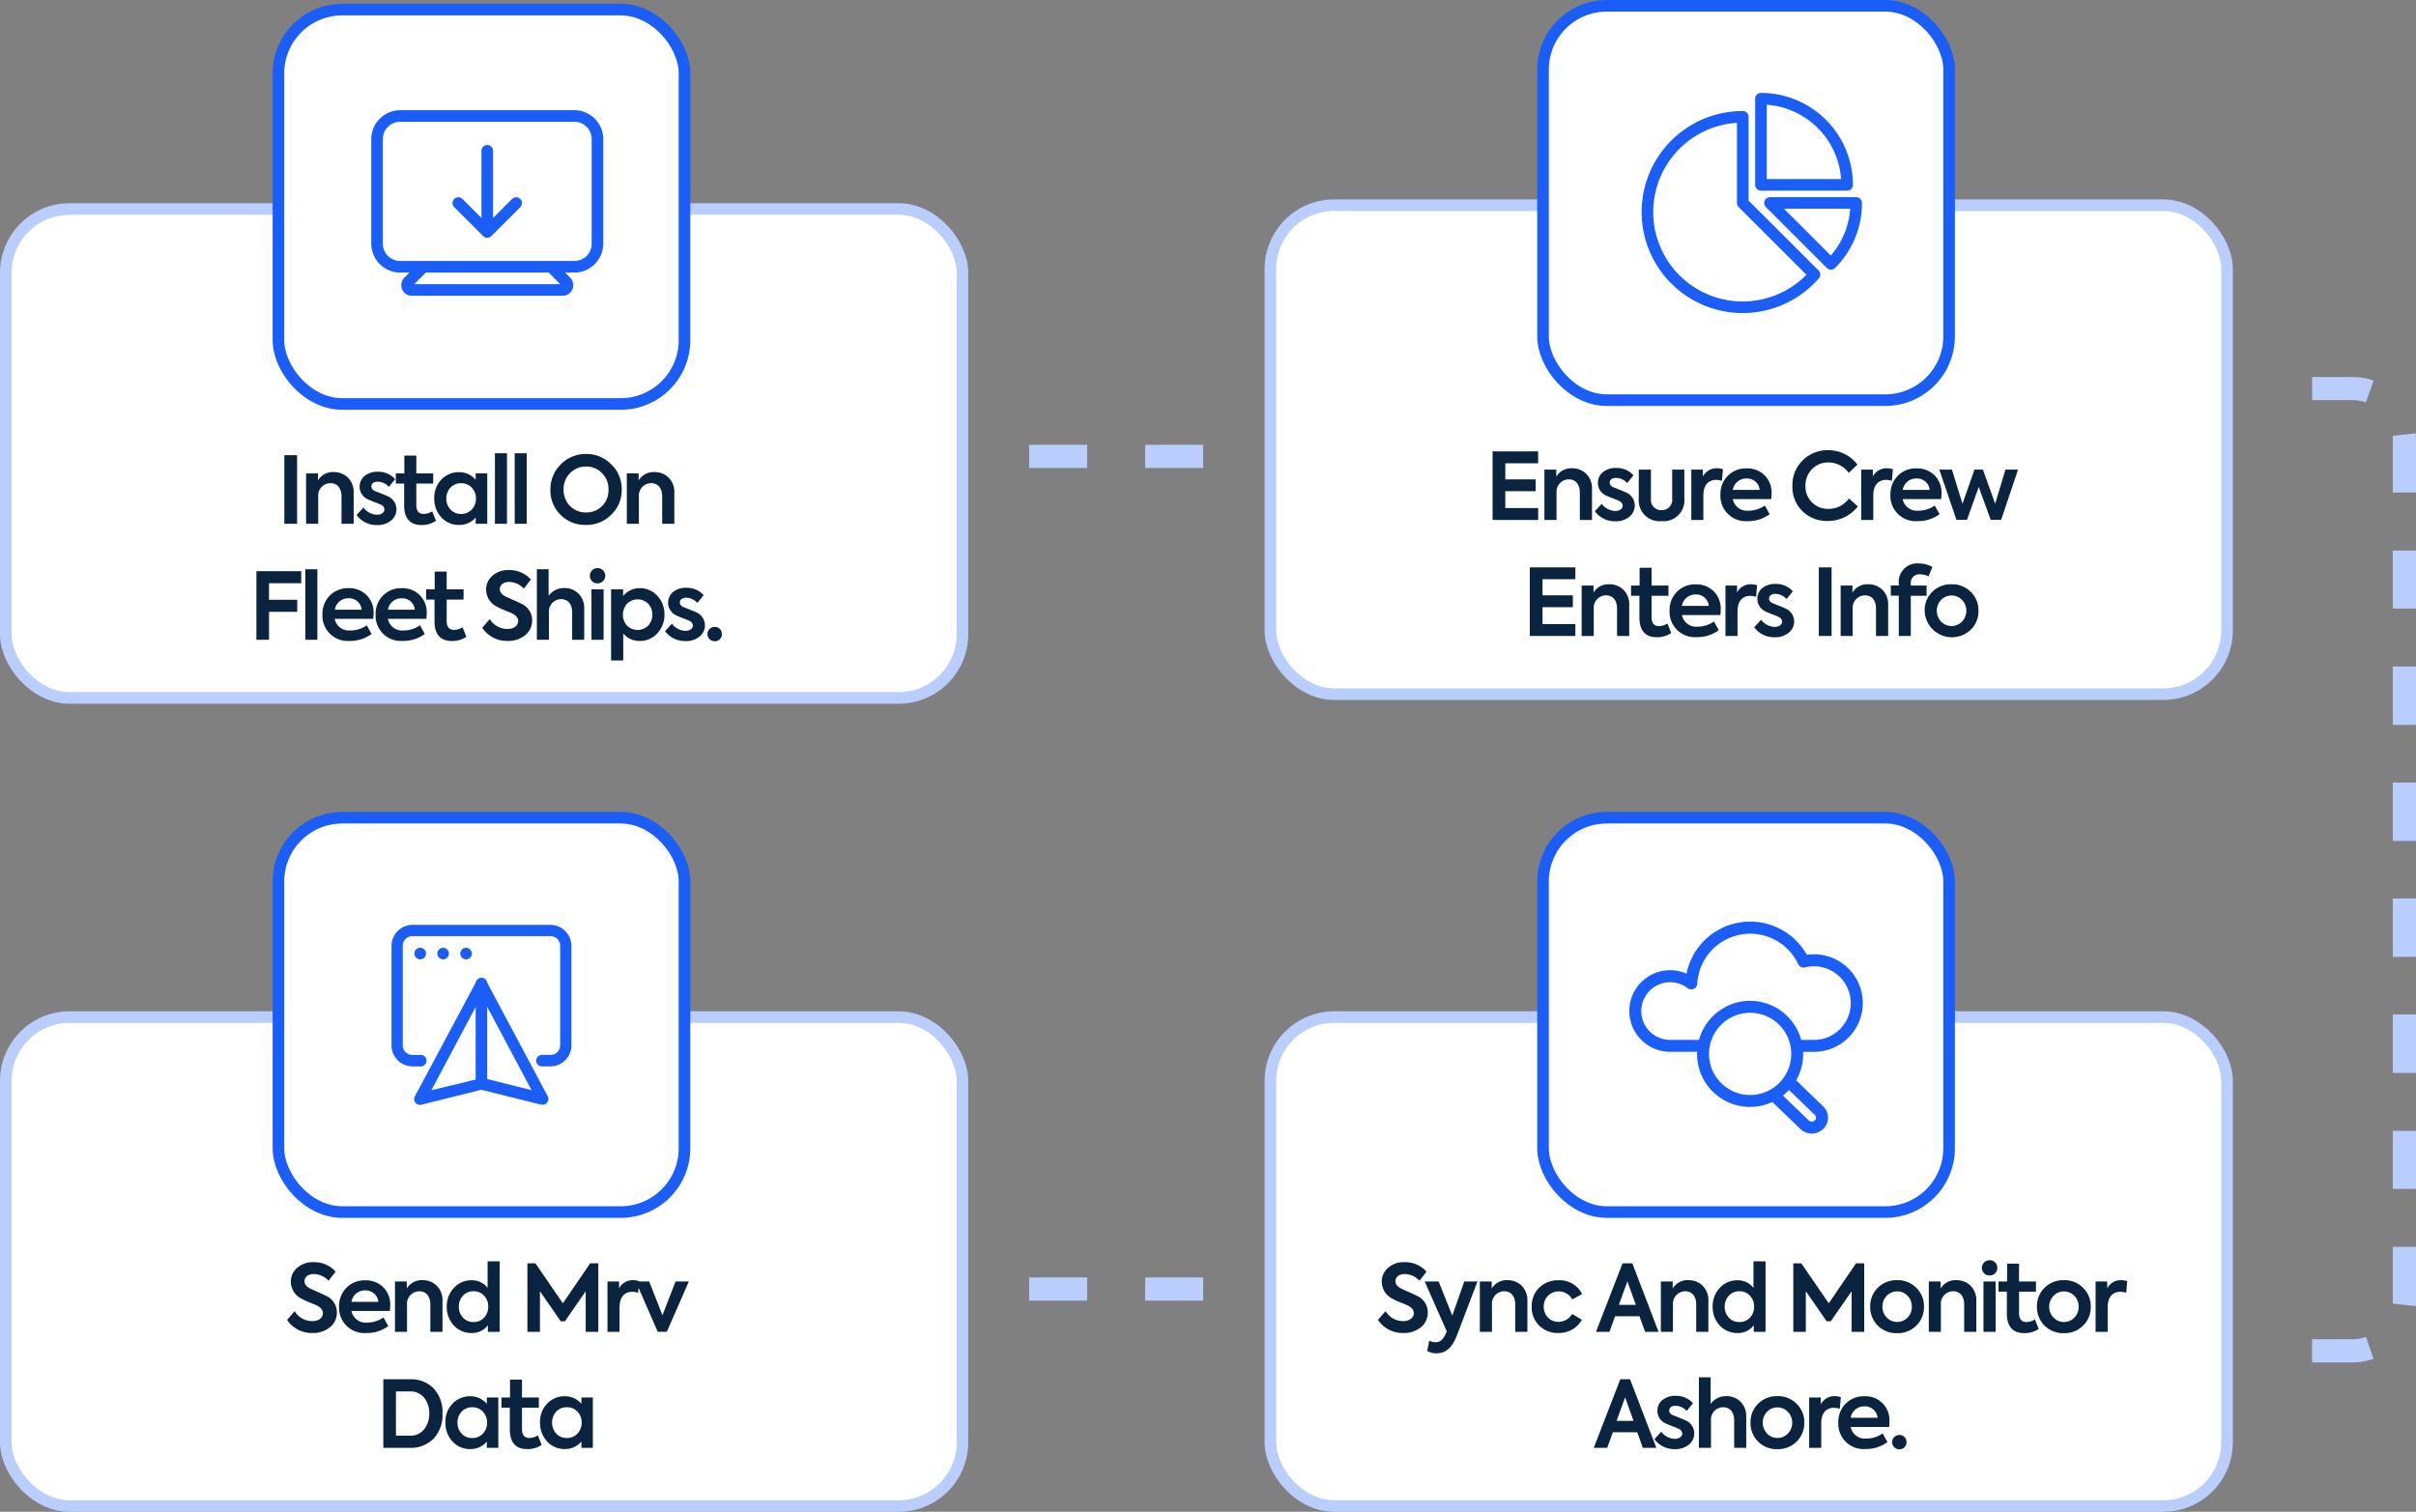<svg xmlns="http://www.w3.org/2000/svg" width="208.245" height="130.345" viewBox="0 0 208.245 130.345">
  <rect x="0" y="0" width="208.245" height="130.345" fill="#808080" stroke="none"/>
  <g id="Group_12445" data-name="Group 12445" transform="translate(-454 -1034.5)">
    <g id="Group_12449" data-name="Group 12449" transform="translate(274 -75)">
      <rect id="Rectangle_2632" data-name="Rectangle 2632" width="82.459" height="42.153" rx="5.5" transform="translate(180.5 1127.52)" fill="#fff" stroke="#b9cefd" stroke-width="1"/>
      <path id="Path_16286" data-name="Path 16286" d="M-17.492,0h1.1V-5.912h-1.1Zm2.92,0V-2.344A1.068,1.068,0,0,1-13.516-3.5c.576,0,.952.416.952,1.144V0h1.048V-2.648a1.75,1.75,0,0,0-.5-1.336,1.7,1.7,0,0,0-1.208-.472,1.486,1.486,0,0,0-1.368.72v-.608h-1.024V0Zm5.056.112A1.828,1.828,0,0,0-8.292-.28a1.234,1.234,0,0,0,.464-.984,1.22,1.22,0,0,0-.736-1.1c-.072-.04-.424-.184-1.048-.432-.248-.088-.376-.232-.376-.424,0-.232.2-.408.528-.408a1.314,1.314,0,0,1,.976.448l.544-.664a1.9,1.9,0,0,0-1.488-.64,1.734,1.734,0,0,0-1.144.36A1.156,1.156,0,0,0-11-3.2a1.165,1.165,0,0,0,.728,1.1c.1.048.28.128.552.232a5.11,5.11,0,0,1,.528.216.481.481,0,0,1,.328.416c0,.256-.264.456-.64.456a1.516,1.516,0,0,1-1.168-.616l-.592.64A2.106,2.106,0,0,0-9.516.112Zm4.768-1.184a1.4,1.4,0,0,1-.736.224c-.424,0-.632-.264-.632-.784V-3.464H-4.66v-.88H-6.116V-5.88H-7.148v1.536h-.736v.88h.72v1.872c0,1.112.5,1.7,1.488,1.7A2.152,2.152,0,0,0-4.42-.256ZM-1-3.792a1.827,1.827,0,0,0-1.416-.656,2.064,2.064,0,0,0-1.544.64,2.241,2.241,0,0,0-.608,1.616,2.326,2.326,0,0,0,.608,1.64A2.008,2.008,0,0,0-2.412.1,1.817,1.817,0,0,0-1-.536V0H0V-4.344H-1Zm.024,1.616a1.324,1.324,0,0,1-.36.944,1.2,1.2,0,0,1-.92.384,1.2,1.2,0,0,1-.92-.384,1.353,1.353,0,0,1-.352-.944,1.347,1.347,0,0,1,.352-.936,1.2,1.2,0,0,1,.92-.384,1.2,1.2,0,0,1,.92.384A1.318,1.318,0,0,1-.972-2.176ZM1.7-6.08H.66V0H1.7Zm1.7,0H2.364V0H3.4Zm2.04,3.144a2.932,2.932,0,0,0,.872,2.16A2.961,2.961,0,0,0,8.5.1a2.974,2.974,0,0,0,2.192-.888,2.917,2.917,0,0,0,.9-2.16,2.947,2.947,0,0,0-.9-2.168,2.94,2.94,0,0,0-2.176-.9,2.97,2.97,0,0,0-2.184.9A2.994,2.994,0,0,0,5.444-2.936Zm5.008-.016A1.88,1.88,0,0,1,9.9-1.536a1.87,1.87,0,0,1-1.384.56,1.87,1.87,0,0,1-1.384-.56A1.943,1.943,0,0,1,6.58-2.952a1.917,1.917,0,0,1,.56-1.416,1.872,1.872,0,0,1,1.376-.568,1.866,1.866,0,0,1,1.368.568A1.924,1.924,0,0,1,10.452-2.952ZM13.068,0V-2.344A1.068,1.068,0,0,1,14.124-3.5c.576,0,.952.416.952,1.144V0h1.048V-2.648a1.75,1.75,0,0,0-.5-1.336,1.7,1.7,0,0,0-1.208-.472,1.486,1.486,0,0,0-1.368.72v-.608H12.028V0Zm-31.88,10V7.592h2.432V6.552h-2.432V5.128h2.776V4.088H-19.9V10Zm4.168-6.08h-1.04V10h1.04ZM-9.8,7.736a2.1,2.1,0,0,0-.608-1.592,2.112,2.112,0,0,0-1.544-.592,2.188,2.188,0,0,0-1.632.648,2.226,2.226,0,0,0-.624,1.624A2.176,2.176,0,0,0-11.86,10.1a3.075,3.075,0,0,0,1.888-.6l-.416-.744A2.452,2.452,0,0,1-11.82,9.2a1.246,1.246,0,0,1-1.328-1h3.312A3.748,3.748,0,0,0-9.8,7.736Zm-2.152-1.312a1.089,1.089,0,0,1,1.128.984h-2.32A1.179,1.179,0,0,1-11.956,6.424ZM-5.22,7.736a2.1,2.1,0,0,0-.608-1.592,2.112,2.112,0,0,0-1.544-.592A2.188,2.188,0,0,0-9,6.2a2.226,2.226,0,0,0-.624,1.624A2.176,2.176,0,0,0-7.276,10.1a3.075,3.075,0,0,0,1.888-.6L-5.8,8.752A2.452,2.452,0,0,1-7.236,9.2a1.246,1.246,0,0,1-1.328-1h3.312A3.748,3.748,0,0,0-5.22,7.736ZM-7.372,6.424a1.089,1.089,0,0,1,1.128.984h-2.32A1.179,1.179,0,0,1-7.372,6.424Zm5.24,2.5a1.4,1.4,0,0,1-.736.224c-.424,0-.632-.264-.632-.784V6.536h1.456v-.88H-3.5V4.12H-4.532V5.656h-.736v.88h.72V8.408c0,1.112.5,1.7,1.488,1.7A2.152,2.152,0,0,0-1.8,9.744ZM1.748,10.1a2.308,2.308,0,0,0,1.528-.5,1.6,1.6,0,0,0,.592-1.28,1.567,1.567,0,0,0-.976-1.448c-.144-.072-.376-.184-.7-.32l-.624-.288c-.328-.168-.488-.376-.488-.624,0-.376.32-.624.8-.624a1.77,1.77,0,0,1,1.272.576l.608-.784a2.452,2.452,0,0,0-1.9-.816A2.019,2.019,0,0,0,.444,4.48,1.547,1.547,0,0,0-.1,5.688,1.641,1.641,0,0,0,.828,7.144a6.015,6.015,0,0,0,.7.328c.312.12.5.2.584.24q.552.276.552.672c0,.392-.368.688-.9.688A1.757,1.757,0,0,1,.22,8.216l-.656.752A2.551,2.551,0,0,0,1.748,10.1ZM5.316,10V7.648A1.055,1.055,0,0,1,6.364,6.5c.576,0,.952.408.952,1.136V10h1.04V7.352a1.75,1.75,0,0,0-.5-1.336,1.661,1.661,0,0,0-1.192-.472,1.61,1.61,0,0,0-1.376.672V3.92H4.276V10Zm4.2-4.864a.656.656,0,1,0,0-1.312.653.653,0,0,0-.672.656A.643.643,0,0,0,9.516,5.136Zm.512.52H8.98V10h1.048Zm3.1-.1a1.757,1.757,0,0,0-1.416.68V5.656h-1.04v6.128h1.048V9.456a1.79,1.79,0,0,0,1.4.648,2,2,0,0,0,1.536-.656,2.307,2.307,0,0,0,.616-1.624,2.275,2.275,0,0,0-.608-1.608A2.01,2.01,0,0,0,13.124,5.552Zm-1.432,2.28a1.347,1.347,0,0,1,.352-.936,1.275,1.275,0,0,1,1.824,0,1.319,1.319,0,0,1,.352.936,1.353,1.353,0,0,1-.352.944,1.294,1.294,0,0,1-1.824,0A1.353,1.353,0,0,1,11.692,7.832Zm5.376,2.28a1.828,1.828,0,0,0,1.224-.392,1.234,1.234,0,0,0,.464-.984,1.22,1.22,0,0,0-.736-1.1c-.072-.04-.424-.184-1.048-.432-.248-.088-.376-.232-.376-.424,0-.232.2-.408.528-.408a1.314,1.314,0,0,1,.976.448l.544-.664a1.9,1.9,0,0,0-1.488-.64,1.734,1.734,0,0,0-1.144.36,1.206,1.206,0,0,0,.3,2.032c.1.048.28.128.552.232a5.11,5.11,0,0,1,.528.216.481.481,0,0,1,.328.416c0,.256-.264.456-.64.456a1.516,1.516,0,0,1-1.168-.616l-.592.64A2.106,2.106,0,0,0,17.068,10.112Zm2.544.016A.606.606,0,0,0,20.22,9.5a.6.6,0,0,0-.608-.608.613.613,0,0,0-.632.608A.622.622,0,0,0,19.612,10.128Z" transform="translate(222 1154.658)" fill="#0a2440"/>
      <g id="Group_12445-2" data-name="Group 12445" transform="translate(204.444 1110.328)">
        <g id="Group_12129" data-name="Group 12129" transform="translate(0 0)">
          <g id="Group_12127" data-name="Group 12127" transform="translate(0 0)">
            <rect id="Rectangle_1260" data-name="Rectangle 1260" width="35" height="34" rx="5.5" transform="translate(-0.444 0)" fill="#fff"/>
            <rect id="Rectangle_1261" data-name="Rectangle 1261" width="35" height="34" rx="5.5" transform="translate(-0.444 0)" fill="none" stroke="#1a5df7" stroke-width="1"/>
          </g>
          <g id="_2c64d7be89e6912cf59f3f41c5a3bb3c" data-name="2c64d7be89e6912cf59f3f41c5a3bb3c" transform="translate(5.556 4.672)">
            <path id="Path_13261" data-name="Path 13261" d="M4.5,4A2.506,2.506,0,0,0,2,6.5v9A2.506,2.506,0,0,0,4.5,18h.793l-.439.439A.915.915,0,0,0,5.5,20h13a.915.915,0,0,0,.646-1.561L18.707,18H19.5A2.506,2.506,0,0,0,22,15.5v-9A2.506,2.506,0,0,0,19.5,4Zm0,1h15A1.486,1.486,0,0,1,21,6.5v9A1.486,1.486,0,0,1,19.5,17H4.5A1.486,1.486,0,0,1,3,15.5v-9A1.486,1.486,0,0,1,4.5,5ZM6.707,18H17.293l1,1H5.707Z" fill="#1a5df7"/>
            <path id="Path_13262" data-name="Path 13262" d="M12,7a.5.5,0,0,0-.5.5v5.793L9.854,11.646a.5.5,0,0,0-.707.707l2.5,2.5a.5.5,0,0,0,.707,0l2.5-2.5a.5.5,0,0,0-.707-.707L12.5,13.293V7.5A.5.5,0,0,0,12,7Z" fill="#1a5df7"/>
          </g>
        </g>
      </g>
    </g>
    <g id="Group_12451" data-name="Group 12451" transform="translate(383 -75.328)">
      <rect id="Rectangle_2635" data-name="Rectangle 2635" width="82.459" height="42.153" rx="5.5" transform="translate(180.5 1197.52)" fill="#fff" stroke="#b9cefd" stroke-width="1"/>
      <path id="Path_16284" data-name="Path 16284" d="M-30.052.1a2.308,2.308,0,0,0,1.528-.5,1.6,1.6,0,0,0,.592-1.28,1.567,1.567,0,0,0-.976-1.448c-.144-.072-.376-.184-.7-.32l-.624-.288c-.328-.168-.488-.376-.488-.624,0-.376.32-.624.8-.624a1.77,1.77,0,0,1,1.272.576l.608-.784a2.452,2.452,0,0,0-1.9-.816,2.019,2.019,0,0,0-1.416.488A1.547,1.547,0,0,0-31.9-4.312a1.641,1.641,0,0,0,.928,1.456,6.015,6.015,0,0,0,.7.328c.312.12.5.2.584.24q.552.276.552.672c0,.392-.368.688-.9.688a1.757,1.757,0,0,1-1.536-.856l-.656.752A2.551,2.551,0,0,0-30.052.1Zm4.232-1.5L-27-4.344H-28.2l1.9,4.3-.1.24c-.216.472-.5.7-.848.7A1.288,1.288,0,0,1-27.812.76l-.168.88a1.412,1.412,0,0,0,.8.208c.824,0,1.352-.5,1.768-1.568l1.76-4.624h-1.136ZM-22.4,0V-2.344A1.068,1.068,0,0,1-21.348-3.5c.576,0,.952.416.952,1.144V0h1.048V-2.648a1.75,1.75,0,0,0-.5-1.336,1.7,1.7,0,0,0-1.208-.472,1.486,1.486,0,0,0-1.368.72v-.608h-1.024V0Zm5.72.1a2.272,2.272,0,0,0,2.032-1.144l-.848-.5a1.345,1.345,0,0,1-1.168.68,1.218,1.218,0,0,1-.912-.376,1.292,1.292,0,0,1-.36-.936,1.266,1.266,0,0,1,.368-.936,1.272,1.272,0,0,1,.936-.376,1.343,1.343,0,0,1,1.152.688l.848-.456a2.145,2.145,0,0,0-2.016-1.192,2.3,2.3,0,0,0-1.68.64,2.188,2.188,0,0,0-.648,1.632,2.212,2.212,0,0,0,.64,1.632A2.268,2.268,0,0,0-16.684.1Zm8.64-.1-2.264-5.912h-.84L-13.436,0h1.16l.488-1.344h2.1L-9.2,0ZM-10-2.328h-1.464l.736-2.024ZM-6.8,0V-2.344A1.068,1.068,0,0,1-5.748-3.5c.576,0,.952.416.952,1.144V0h1.048V-2.648a1.75,1.75,0,0,0-.5-1.336,1.7,1.7,0,0,0-1.208-.472,1.486,1.486,0,0,0-1.368.72v-.608H-7.844V0ZM.14-3.792a1.689,1.689,0,0,0-1.368-.656,2.027,2.027,0,0,0-1.536.656A2.288,2.288,0,0,0-3.38-2.176,2.313,2.313,0,0,0-2.764-.544,2.041,2.041,0,0,0-1.22.1,1.7,1.7,0,0,0,.164-.568V0H1.18V-6.08H.14ZM-1.076-.848a1.173,1.173,0,0,1-.912-.384,1.353,1.353,0,0,1-.352-.944,1.347,1.347,0,0,1,.352-.936A1.173,1.173,0,0,1-1.076-3.5a1.173,1.173,0,0,1,.912.384,1.318,1.318,0,0,1,.36.936,1.353,1.353,0,0,1-.352.944A1.19,1.19,0,0,1-1.076-.848ZM4.652,0V-3.5L6.444-.912H6.8L8.6-3.5V0H9.684V-5.912h-.7L6.628-2.464,4.26-5.912H3.572V0ZM10.2-2.176a2.238,2.238,0,0,0,.648,1.632,2.254,2.254,0,0,0,1.672.656A2.224,2.224,0,0,0,14.18-.544a2.213,2.213,0,0,0,.656-1.632,2.19,2.19,0,0,0-.656-1.616,2.23,2.23,0,0,0-1.664-.664,2.26,2.26,0,0,0-1.672.664A2.214,2.214,0,0,0,10.2-2.176Zm3.592,0a1.291,1.291,0,0,1-.368.936,1.2,1.2,0,0,1-.9.384,1.2,1.2,0,0,1-.9-.384,1.291,1.291,0,0,1-.368-.936,1.286,1.286,0,0,1,.368-.928,1.2,1.2,0,0,1,.9-.384,1.2,1.2,0,0,1,.9.384A1.286,1.286,0,0,1,13.788-2.176ZM16.292,0V-2.344A1.068,1.068,0,0,1,17.348-3.5c.576,0,.952.416.952,1.144V0h1.048V-2.648a1.75,1.75,0,0,0-.5-1.336,1.7,1.7,0,0,0-1.208-.472,1.486,1.486,0,0,0-1.368.72v-.608H15.252V0ZM20.5-4.864a.635.635,0,0,0,.656-.656.639.639,0,0,0-.656-.656.653.653,0,0,0-.672.656A.643.643,0,0,0,20.5-4.864Zm.512.52H19.964V0h1.048ZM24.4-1.072a1.4,1.4,0,0,1-.736.224c-.424,0-.632-.264-.632-.784V-3.464h1.456v-.88H23.028V-5.88H22v1.536H21.26v.88h.72v1.872c0,1.112.5,1.7,1.488,1.7a2.152,2.152,0,0,0,1.256-.36Zm.176-1.1A2.238,2.238,0,0,0,25.22-.544a2.254,2.254,0,0,0,1.672.656,2.224,2.224,0,0,0,1.664-.656,2.213,2.213,0,0,0,.656-1.632,2.19,2.19,0,0,0-.656-1.616,2.23,2.23,0,0,0-1.664-.664,2.26,2.26,0,0,0-1.672.664A2.214,2.214,0,0,0,24.572-2.176Zm3.592,0a1.291,1.291,0,0,1-.368.936,1.2,1.2,0,0,1-.9.384,1.2,1.2,0,0,1-.9-.384,1.291,1.291,0,0,1-.368-.936,1.286,1.286,0,0,1,.368-.928,1.2,1.2,0,0,1,.9-.384,1.2,1.2,0,0,1,.9.384A1.286,1.286,0,0,1,28.164-2.176ZM30.668,0V-2.12c0-.9.448-1.336,1.1-1.336a1.672,1.672,0,0,1,.5.088l.088-1a1.576,1.576,0,0,0-.52-.088,1.305,1.305,0,0,0-1.208.712v-.6h-1V0Zm-38.9,10L-10.5,4.088h-.84L-13.628,10h1.16l.488-1.344h2.1L-9.4,10ZM-10.2,7.672H-11.66l.736-2.024Zm3.544,2.44A1.828,1.828,0,0,0-5.428,9.72a1.234,1.234,0,0,0,.464-.984,1.22,1.22,0,0,0-.736-1.1c-.072-.04-.424-.184-1.048-.432-.248-.088-.376-.232-.376-.424,0-.232.2-.408.528-.408a1.314,1.314,0,0,1,.976.448l.544-.664a1.9,1.9,0,0,0-1.488-.64,1.734,1.734,0,0,0-1.144.36A1.156,1.156,0,0,0-8.14,6.8a1.165,1.165,0,0,0,.728,1.1c.1.048.28.128.552.232a5.11,5.11,0,0,1,.528.216A.481.481,0,0,1-6,8.768c0,.256-.264.456-.64.456a1.516,1.516,0,0,1-1.168-.616l-.592.64A2.106,2.106,0,0,0-6.652,10.112ZM-3.524,10V7.648A1.055,1.055,0,0,1-2.476,6.5c.576,0,.952.408.952,1.136V10h1.04V7.352a1.75,1.75,0,0,0-.5-1.336,1.661,1.661,0,0,0-1.192-.472,1.61,1.61,0,0,0-1.376.672V3.92H-4.564V10ZM-.116,7.824A2.231,2.231,0,0,0,2.2,10.112a2.243,2.243,0,0,0,2.32-2.288,2.19,2.19,0,0,0-.656-1.616A2.23,2.23,0,0,0,2.2,5.544a2.26,2.26,0,0,0-1.672.664A2.214,2.214,0,0,0-.116,7.824Zm3.592,0a1.291,1.291,0,0,1-.368.936,1.2,1.2,0,0,1-.9.384,1.2,1.2,0,0,1-.9-.384A1.364,1.364,0,0,1,1.3,6.9a1.2,1.2,0,0,1,.9-.384,1.2,1.2,0,0,1,.9.384A1.286,1.286,0,0,1,3.476,7.824ZM5.98,10V7.88c0-.9.448-1.336,1.1-1.336a1.672,1.672,0,0,1,.5.088l.088-1a1.576,1.576,0,0,0-.52-.088,1.305,1.305,0,0,0-1.208.712v-.6h-1V10Zm5.88-2.264A2.059,2.059,0,0,0,9.708,5.552,2.188,2.188,0,0,0,8.076,6.2a2.226,2.226,0,0,0-.624,1.624A2.176,2.176,0,0,0,9.8,10.1a3.075,3.075,0,0,0,1.888-.6l-.416-.744A2.452,2.452,0,0,1,9.844,9.2a1.246,1.246,0,0,1-1.328-1h3.312A3.748,3.748,0,0,0,11.86,7.736ZM9.708,6.424a1.089,1.089,0,0,1,1.128.984H8.516A1.179,1.179,0,0,1,9.708,6.424Zm3.016,3.7a.606.606,0,0,0,.608-.624.6.6,0,0,0-.608-.608.613.613,0,0,0-.632.608A.622.622,0,0,0,12.724,10.128Z" transform="translate(222 1224.658)" fill="#0a2440"/>
      <g id="Group_12447" data-name="Group 12447" transform="translate(204.444 1180.328)">
        <g id="Group_12129-2" data-name="Group 12129" transform="translate(0 0)">
          <g id="Group_12127-2" data-name="Group 12127" transform="translate(0 0)">
            <rect id="Rectangle_1260-2" data-name="Rectangle 1260" width="35" height="34" rx="5.5" transform="translate(-0.444 0)" fill="#fff"/>
            <rect id="Rectangle_1261-2" data-name="Rectangle 1261" width="35" height="34" rx="5.5" transform="translate(-0.444 0)" fill="none" stroke="#1a5df7" stroke-width="1"/>
          </g>
          <path id="c4c428a8f8ea0e2c36efa396b9b722dc" d="M22.876,12.469a4.212,4.212,0,0,0-4.207-4.207,4.083,4.083,0,0,0-.615.048A5.6,5.6,0,0,0,7.679,9.935a3.476,3.476,0,0,0-1.411-.3,3.518,3.518,0,1,0,0,7.037H8.6c0,.058-.009.116-.009.175A4.565,4.565,0,0,0,15.081,21l2.412,2.325a1.426,1.426,0,0,0,1.968,0,1.346,1.346,0,0,0,0-1.948l-2.331-2.255a4.542,4.542,0,0,0,.609-2.272c0-.059-.007-.116-.009-.175h.938A4.212,4.212,0,0,0,22.876,12.469Zm-9.711,7.925a3.543,3.543,0,1,1,3.543-3.543A3.543,3.543,0,0,1,13.165,20.394Zm5.58,1.726a.314.314,0,0,1,0,.462.4.4,0,0,1-.536,0L15.99,20.443a4.607,4.607,0,0,0,.522-.483Zm-5.58-9.845a4.58,4.58,0,0,0-4.408,3.369H6.269a2.486,2.486,0,1,1,0-4.972,2.461,2.461,0,0,1,1.508.514.516.516,0,0,0,.829-.381,4.572,4.572,0,0,1,8.7-1.692.516.516,0,0,0,.591.28,3.173,3.173,0,1,1,.769,6.252h-1.1a4.58,4.58,0,0,0-4.409-3.369Z" transform="translate(4.243 3.513)" fill="#1a5df7"/>
        </g>
      </g>
    </g>
    <g id="Group_12450" data-name="Group 12450" transform="translate(287 -75.328)">
      <rect id="Rectangle_2633" data-name="Rectangle 2633" width="82.459" height="42.153" rx="5.5" transform="translate(276.5 1127.52)" fill="#fff" stroke="#b9cefd" stroke-width="1"/>
      <path id="Path_16285" data-name="Path 16285" d="M-18.42,0V-1.024h-2.832V-2.48h2.616V-3.5h-2.616V-4.888h2.832V-5.912h-3.928V0Zm1.584,0V-2.344A1.068,1.068,0,0,1-15.78-3.5c.576,0,.952.416.952,1.144V0h1.048V-2.648a1.75,1.75,0,0,0-.5-1.336,1.7,1.7,0,0,0-1.208-.472,1.486,1.486,0,0,0-1.368.72v-.608h-1.024V0Zm5.056.112A1.828,1.828,0,0,0-10.556-.28a1.234,1.234,0,0,0,.464-.984,1.22,1.22,0,0,0-.736-1.1c-.072-.04-.424-.184-1.048-.432-.248-.088-.376-.232-.376-.424,0-.232.2-.408.528-.408a1.314,1.314,0,0,1,.976.448l.544-.664a1.9,1.9,0,0,0-1.488-.64,1.734,1.734,0,0,0-1.144.36,1.156,1.156,0,0,0-.432.928,1.165,1.165,0,0,0,.728,1.1c.1.048.28.128.552.232a5.11,5.11,0,0,1,.528.216.481.481,0,0,1,.328.416c0,.256-.264.456-.64.456a1.516,1.516,0,0,1-1.168-.616l-.592.64A2.106,2.106,0,0,0-11.78.112ZM-7.788.1A1.788,1.788,0,0,0-5.82-1.816V-4.344H-6.868v2.528a.879.879,0,0,1-.92.968A.877.877,0,0,1-8.7-1.816V-4.344H-9.748v2.528A1.789,1.789,0,0,0-7.788.1ZM-4.18,0V-2.12c0-.9.448-1.336,1.1-1.336a1.672,1.672,0,0,1,.5.088l.088-1a1.576,1.576,0,0,0-.52-.088,1.305,1.305,0,0,0-1.208.712v-.6h-1V0ZM1.7-2.264a2.1,2.1,0,0,0-.608-1.592A2.112,2.112,0,0,0-.452-4.448,2.188,2.188,0,0,0-2.084-3.8a2.226,2.226,0,0,0-.624,1.624A2.176,2.176,0,0,0-.356.1,3.075,3.075,0,0,0,1.532-.5l-.416-.744A2.452,2.452,0,0,1-.316-.8a1.246,1.246,0,0,1-1.328-1H1.668A3.748,3.748,0,0,0,1.7-2.264ZM-.452-3.576a1.089,1.089,0,0,1,1.128.984h-2.32A1.179,1.179,0,0,1-.452-3.576ZM6.532.088a3.242,3.242,0,0,0,2.6-1.256l-.76-.688a2.152,2.152,0,0,1-1.784.9A1.912,1.912,0,0,1,5.18-1.52a1.917,1.917,0,0,1-.56-1.416,1.985,1.985,0,0,1,.568-1.448A1.92,1.92,0,0,1,6.6-4.96a2.168,2.168,0,0,1,1.752.9l.744-.712a3.108,3.108,0,0,0-2.544-1.24,2.988,2.988,0,0,0-2.168.872,2.947,2.947,0,0,0-.888,2.208A2.911,2.911,0,0,0,4.364-.752,3.02,3.02,0,0,0,6.532.088ZM10.468,0V-2.12c0-.9.448-1.336,1.1-1.336a1.672,1.672,0,0,1,.5.088l.088-1a1.576,1.576,0,0,0-.52-.088,1.305,1.305,0,0,0-1.208.712v-.6h-1V0Zm5.88-2.264a2.1,2.1,0,0,0-.608-1.592A2.112,2.112,0,0,0,14.2-4.448a2.188,2.188,0,0,0-1.632.648,2.226,2.226,0,0,0-.624,1.624A2.176,2.176,0,0,0,14.292.1,3.075,3.075,0,0,0,16.18-.5l-.416-.744A2.452,2.452,0,0,1,14.332-.8,1.246,1.246,0,0,1,13-1.8h3.312A3.748,3.748,0,0,0,16.348-2.264ZM14.2-3.576a1.089,1.089,0,0,1,1.128.984H13A1.179,1.179,0,0,1,14.2-3.576ZM18.54-.008l1.016-2.84,1.032,2.84h.9l1.456-4.336H21.86L20.972-1.4,19.916-4.344h-.728L18.156-1.4l-.912-2.944H16.156l1.48,4.336ZM-15.212,10V8.976h-2.832V7.52h2.616V6.5h-2.616V5.112h2.832V4.088H-19.14V10Zm1.584,0V7.656A1.068,1.068,0,0,1-12.572,6.5c.576,0,.952.416.952,1.144V10h1.048V7.352a1.75,1.75,0,0,0-.5-1.336,1.7,1.7,0,0,0-1.208-.472,1.486,1.486,0,0,0-1.368.72V5.656h-1.024V10Zm6.352-1.072a1.4,1.4,0,0,1-.736.224c-.424,0-.632-.264-.632-.784V6.536h1.456v-.88H-8.644V4.12H-9.676V5.656h-.736v.88h.72V8.408c0,1.112.5,1.7,1.488,1.7a2.152,2.152,0,0,0,1.256-.36Zm4.592-1.192a2.1,2.1,0,0,0-.608-1.592,2.112,2.112,0,0,0-1.544-.592A2.188,2.188,0,0,0-6.468,6.2a2.226,2.226,0,0,0-.624,1.624A2.176,2.176,0,0,0-4.74,10.1a3.075,3.075,0,0,0,1.888-.6l-.416-.744A2.452,2.452,0,0,1-4.7,9.2a1.246,1.246,0,0,1-1.328-1h3.312A3.748,3.748,0,0,0-2.684,7.736ZM-4.836,6.424a1.089,1.089,0,0,1,1.128.984h-2.32A1.179,1.179,0,0,1-4.836,6.424ZM-1.236,10V7.88c0-.9.448-1.336,1.1-1.336a1.672,1.672,0,0,1,.5.088l.088-1a1.576,1.576,0,0,0-.52-.088,1.305,1.305,0,0,0-1.208.712v-.6h-1V10Zm3.192.112A1.828,1.828,0,0,0,3.18,9.72a1.234,1.234,0,0,0,.464-.984,1.22,1.22,0,0,0-.736-1.1c-.072-.04-.424-.184-1.048-.432-.248-.088-.376-.232-.376-.424,0-.232.2-.408.528-.408a1.314,1.314,0,0,1,.976.448l.544-.664a1.9,1.9,0,0,0-1.488-.64A1.734,1.734,0,0,0,.9,5.872,1.206,1.206,0,0,0,1.2,7.9c.1.048.28.128.552.232a5.11,5.11,0,0,1,.528.216.481.481,0,0,1,.328.416c0,.256-.264.456-.64.456A1.516,1.516,0,0,1,.8,8.608L.2,9.248A2.106,2.106,0,0,0,1.956,10.112ZM5.772,10h1.1V4.088h-1.1Zm2.92,0V7.656A1.068,1.068,0,0,1,9.748,6.5c.576,0,.952.416.952,1.144V10h1.048V7.352a1.75,1.75,0,0,0-.5-1.336,1.7,1.7,0,0,0-1.208-.472,1.486,1.486,0,0,0-1.368.72V5.656H7.652V10Zm5.84-5.312a1.773,1.773,0,0,1,.7.176l.328-.816a2.506,2.506,0,0,0-1.168-.3,1.587,1.587,0,0,0-1.728,1.7v.2h-.688v.88h.688V10H13.7V6.536h1.36v-.88H13.7V5.48A.733.733,0,0,1,14.532,4.688Zm.36,3.136a2.354,2.354,0,0,0,3.984,1.632,2.213,2.213,0,0,0,.656-1.632,2.19,2.19,0,0,0-.656-1.616,2.23,2.23,0,0,0-1.664-.664,2.26,2.26,0,0,0-1.672.664A2.214,2.214,0,0,0,14.892,7.824Zm3.592,0a1.291,1.291,0,0,1-.368.936,1.256,1.256,0,0,1-1.808,0,1.364,1.364,0,0,1,0-1.864,1.256,1.256,0,0,1,1.808,0A1.286,1.286,0,0,1,18.484,7.824Z" transform="translate(318 1154.658)" fill="#0a2440"/>
      <g id="Group_12446" data-name="Group 12446" transform="translate(300.444 1110.328)">
        <g id="Group_12129-3" data-name="Group 12129" transform="translate(0 0)">
          <g id="Group_12127-3" data-name="Group 12127" transform="translate(0 0)">
            <rect id="Rectangle_1260-3" data-name="Rectangle 1260" width="35" height="34" rx="5.5" transform="translate(-0.444 0)" fill="#fff"/>
            <rect id="Rectangle_1261-3" data-name="Rectangle 1261" width="35" height="34" rx="5.5" transform="translate(-0.444 0)" fill="none" stroke="#1a5df7" stroke-width="1"/>
          </g>
          <g id="Pie_Chart_7" data-name="Pie Chart 7" transform="translate(8.072 7.511)">
            <path id="Path_13263" data-name="Path 13263" d="M20.426,7.926A7.426,7.426,0,0,0,13,.5V7.926ZM13.782,9.489l5.253,5.253a7.4,7.4,0,0,0,2.173-5.253Z" transform="translate(-2.732)" fill="none" stroke="#1a5df7" stroke-linecap="round" stroke-linejoin="round" stroke-width="1"/>
            <path id="Path_13264" data-name="Path 13264" d="M8.7,2.5A8.208,8.208,0,1,0,14.88,16.1L8.7,9.926Z" transform="translate(0 -0.437)" fill="none" stroke="#1a5df7" stroke-linecap="round" stroke-linejoin="round" stroke-width="1"/>
          </g>
        </g>
      </g>
    </g>
    <g id="Group_12452" data-name="Group 12452" transform="translate(178 -75.328)">
      <rect id="Rectangle_2634" data-name="Rectangle 2634" width="82.459" height="42.153" rx="5.5" transform="translate(276.5 1197.52)" fill="#fff" stroke="#b9cefd" stroke-width="1"/>
      <path id="Path_16283" data-name="Path 16283" d="M-15.084.1a2.308,2.308,0,0,0,1.528-.5,1.6,1.6,0,0,0,.592-1.28,1.567,1.567,0,0,0-.976-1.448c-.144-.072-.376-.184-.7-.32l-.624-.288c-.328-.168-.488-.376-.488-.624,0-.376.32-.624.8-.624a1.77,1.77,0,0,1,1.272.576l.608-.784a2.452,2.452,0,0,0-1.9-.816,2.019,2.019,0,0,0-1.416.488,1.547,1.547,0,0,0-.544,1.208A1.641,1.641,0,0,0-16-2.856a6.015,6.015,0,0,0,.7.328c.312.12.5.2.584.24q.552.276.552.672c0,.392-.368.688-.9.688a1.757,1.757,0,0,1-1.536-.856l-.656.752A2.551,2.551,0,0,0-15.084.1Zm6.72-2.36a2.1,2.1,0,0,0-.608-1.592,2.112,2.112,0,0,0-1.544-.592,2.188,2.188,0,0,0-1.632.648,2.226,2.226,0,0,0-.624,1.624A2.176,2.176,0,0,0-10.42.1,3.075,3.075,0,0,0-8.532-.5l-.416-.744A2.452,2.452,0,0,1-10.38-.8a1.246,1.246,0,0,1-1.328-1H-8.4A3.748,3.748,0,0,0-8.364-2.264Zm-2.152-1.312a1.089,1.089,0,0,1,1.128.984h-2.32A1.179,1.179,0,0,1-10.516-3.576ZM-6.916,0V-2.344A1.068,1.068,0,0,1-5.86-3.5c.576,0,.952.416.952,1.144V0H-3.86V-2.648a1.75,1.75,0,0,0-.5-1.336,1.7,1.7,0,0,0-1.208-.472,1.486,1.486,0,0,0-1.368.72v-.608H-7.956V0ZM.028-3.792A1.689,1.689,0,0,0-1.34-4.448a2.027,2.027,0,0,0-1.536.656,2.288,2.288,0,0,0-.616,1.616A2.313,2.313,0,0,0-2.876-.544,2.041,2.041,0,0,0-1.332.1,1.7,1.7,0,0,0,.052-.568V0H1.068V-6.08H.028ZM-1.188-.848A1.173,1.173,0,0,1-2.1-1.232a1.353,1.353,0,0,1-.352-.944A1.347,1.347,0,0,1-2.1-3.112,1.173,1.173,0,0,1-1.188-3.5a1.173,1.173,0,0,1,.912.384,1.318,1.318,0,0,1,.36.936,1.353,1.353,0,0,1-.352.944A1.19,1.19,0,0,1-1.188-.848ZM4.54,0V-3.5L6.332-.912h.36L8.484-3.5V0H9.572V-5.912h-.7L6.516-2.464,4.148-5.912H3.46V0ZM11.4,0V-2.12c0-.9.448-1.336,1.1-1.336a1.672,1.672,0,0,1,.5.088l.088-1a1.576,1.576,0,0,0-.52-.088,1.305,1.305,0,0,0-1.208.712v-.6h-1V0Zm3.7-1.432L13.956-4.344H12.8L14.692-.008h.784l1.9-4.336H16.228ZM-6.728,10a2.768,2.768,0,0,0,2.1-.792,2.964,2.964,0,0,0,.768-2.152,3,3,0,0,0-.752-2.168,2.694,2.694,0,0,0-2.064-.8H-8.96V10ZM-7.872,5.136H-6.68a1.512,1.512,0,0,1,1.24.544A2.051,2.051,0,0,1-5,7.032a2.107,2.107,0,0,1-.448,1.376,1.512,1.512,0,0,1-1.24.544H-7.872ZM-.04,6.208a1.827,1.827,0,0,0-1.416-.656A2.064,2.064,0,0,0-3,6.192a2.241,2.241,0,0,0-.608,1.616A2.326,2.326,0,0,0-3,9.448a2.008,2.008,0,0,0,1.544.656A1.817,1.817,0,0,0-.04,9.464V10H.952V5.656H-.04Zm.024,1.616a1.324,1.324,0,0,1-.36.944,1.2,1.2,0,0,1-.92.384,1.2,1.2,0,0,1-.92-.384,1.353,1.353,0,0,1-.352-.944,1.347,1.347,0,0,1,.352-.936A1.2,1.2,0,0,1-1.3,6.5a1.2,1.2,0,0,1,.92.384A1.318,1.318,0,0,1-.016,7.824Zm4.376,1.1a1.4,1.4,0,0,1-.736.224c-.424,0-.632-.264-.632-.784V6.536H4.448v-.88H2.992V4.12H1.96V5.656H1.224v.88h.72V8.408c0,1.112.5,1.7,1.488,1.7a2.152,2.152,0,0,0,1.256-.36Zm3.752-2.72A1.827,1.827,0,0,0,6.7,5.552a2.064,2.064,0,0,0-1.544.64,2.241,2.241,0,0,0-.608,1.616,2.326,2.326,0,0,0,.608,1.64A2.008,2.008,0,0,0,6.7,10.1a1.817,1.817,0,0,0,1.416-.64V10H9.1V5.656H8.112Zm.024,1.616a1.324,1.324,0,0,1-.36.944,1.2,1.2,0,0,1-.92.384,1.2,1.2,0,0,1-.92-.384,1.431,1.431,0,0,1,0-1.88,1.2,1.2,0,0,1,.92-.384,1.2,1.2,0,0,1,.92.384A1.318,1.318,0,0,1,8.136,7.824Z" transform="translate(318 1224.658)" fill="#0a2440"/>
      <g id="Group_12448" data-name="Group 12448" transform="translate(300.444 1180.328)">
        <g id="Group_12129-4" data-name="Group 12129" transform="translate(0 0)">
          <g id="Group_12127-4" data-name="Group 12127" transform="translate(0 0)">
            <rect id="Rectangle_1260-4" data-name="Rectangle 1260" width="35" height="34" rx="5.5" transform="translate(-0.444 0)" fill="#fff"/>
            <rect id="Rectangle_1261-4" data-name="Rectangle 1261" width="35" height="34" rx="5.5" transform="translate(-0.444 0)" fill="none" stroke="#1a5df7" stroke-width="1"/>
          </g>
          <g id="_6468ebc7017856fbd7b027c3ded5dc66" data-name="6468ebc7017856fbd7b027c3ded5dc66" transform="translate(8.803 8.74)">
            <path id="Path_13265" data-name="Path 13265" d="M14.19,12.7h-.646a.5.5,0,1,1,0-.988h.646a.827.827,0,0,0,.846-.827V2.315a.827.827,0,0,0-.846-.846H2.315a.827.827,0,0,0-.846.846v8.573a.827.827,0,0,0,.827.827h.646a.5.5,0,1,1,0,.988H2.3A1.815,1.815,0,0,1,.5,10.889V2.315A1.815,1.815,0,0,1,2.315.5H14.19a1.815,1.815,0,0,1,1.815,1.815v8.573A1.815,1.815,0,0,1,14.19,12.7Z" transform="translate(0 0)" fill="#1a5df7"/>
            <path id="Path_13266" data-name="Path 13266" d="M4.54,4.057a.5.5,0,1,1-.5-.5A.5.5,0,0,1,4.54,4.057Zm1.977,0a.5.5,0,1,1-.5-.5A.5.5,0,0,1,6.517,4.057Zm1.977,0A.5.5,0,1,1,8,3.56a.5.5,0,0,1,.491.5ZM14.6,17.088h-.123L9.308,15.8,4.14,17.088a.5.5,0,0,1-.562-.717l5.3-9.91a.523.523,0,0,1,.879,0l5.278,9.9a.5.5,0,0,1-.439.73ZM9.321,14.782a.42.42,0,0,1,.123,0l4.193,1.047L9.321,7.721,5.005,15.841,9.2,14.827A.42.42,0,0,1,9.321,14.782Z" transform="translate(-1.068 -1.083)" fill="#1a5df7"/>
            <path id="Path_13267" data-name="Path 13267" d="M12.227,17.214a.5.5,0,0,1-.5-.5V8.137a.5.5,0,1,1,.995,0v8.58A.5.5,0,0,1,12.227,17.214Z" transform="translate(-3.975 -2.527)" fill="#1a5df7"/>
          </g>
        </g>
      </g>
    </g>
    <g id="Group_12453" data-name="Group 12453" transform="translate(0 1.725)">
      <path id="Path_13268" data-name="Path 13268" d="M18.078,77.52H72.565A4.48,4.48,0,0,1,77.045,82v7.04" transform="translate(738.765 1072.197) rotate(90)" fill="none" stroke="#b9cefd" stroke-width="2" stroke-dasharray="5"/>
      <path id="Path_13269" data-name="Path 13269" d="M0,11.521H54.487a4.48,4.48,0,0,0,4.48-4.48V0" transform="translate(649.724 1125.242) rotate(-90)" fill="none" stroke="#b9cefd" stroke-width="2" stroke-dasharray="5"/>
    </g>
    <path id="Path_13270" data-name="Path 13270" d="M0,0H17.029" transform="translate(542.706 1073.849)" fill="none" stroke="#b9cefd" stroke-width="2" stroke-dasharray="5"/>
    <path id="Path_13271" data-name="Path 13271" d="M0,0H17.029" transform="translate(542.706 1145.637)" fill="none" stroke="#b9cefd" stroke-width="2" stroke-dasharray="5"/>
  </g>
</svg>
